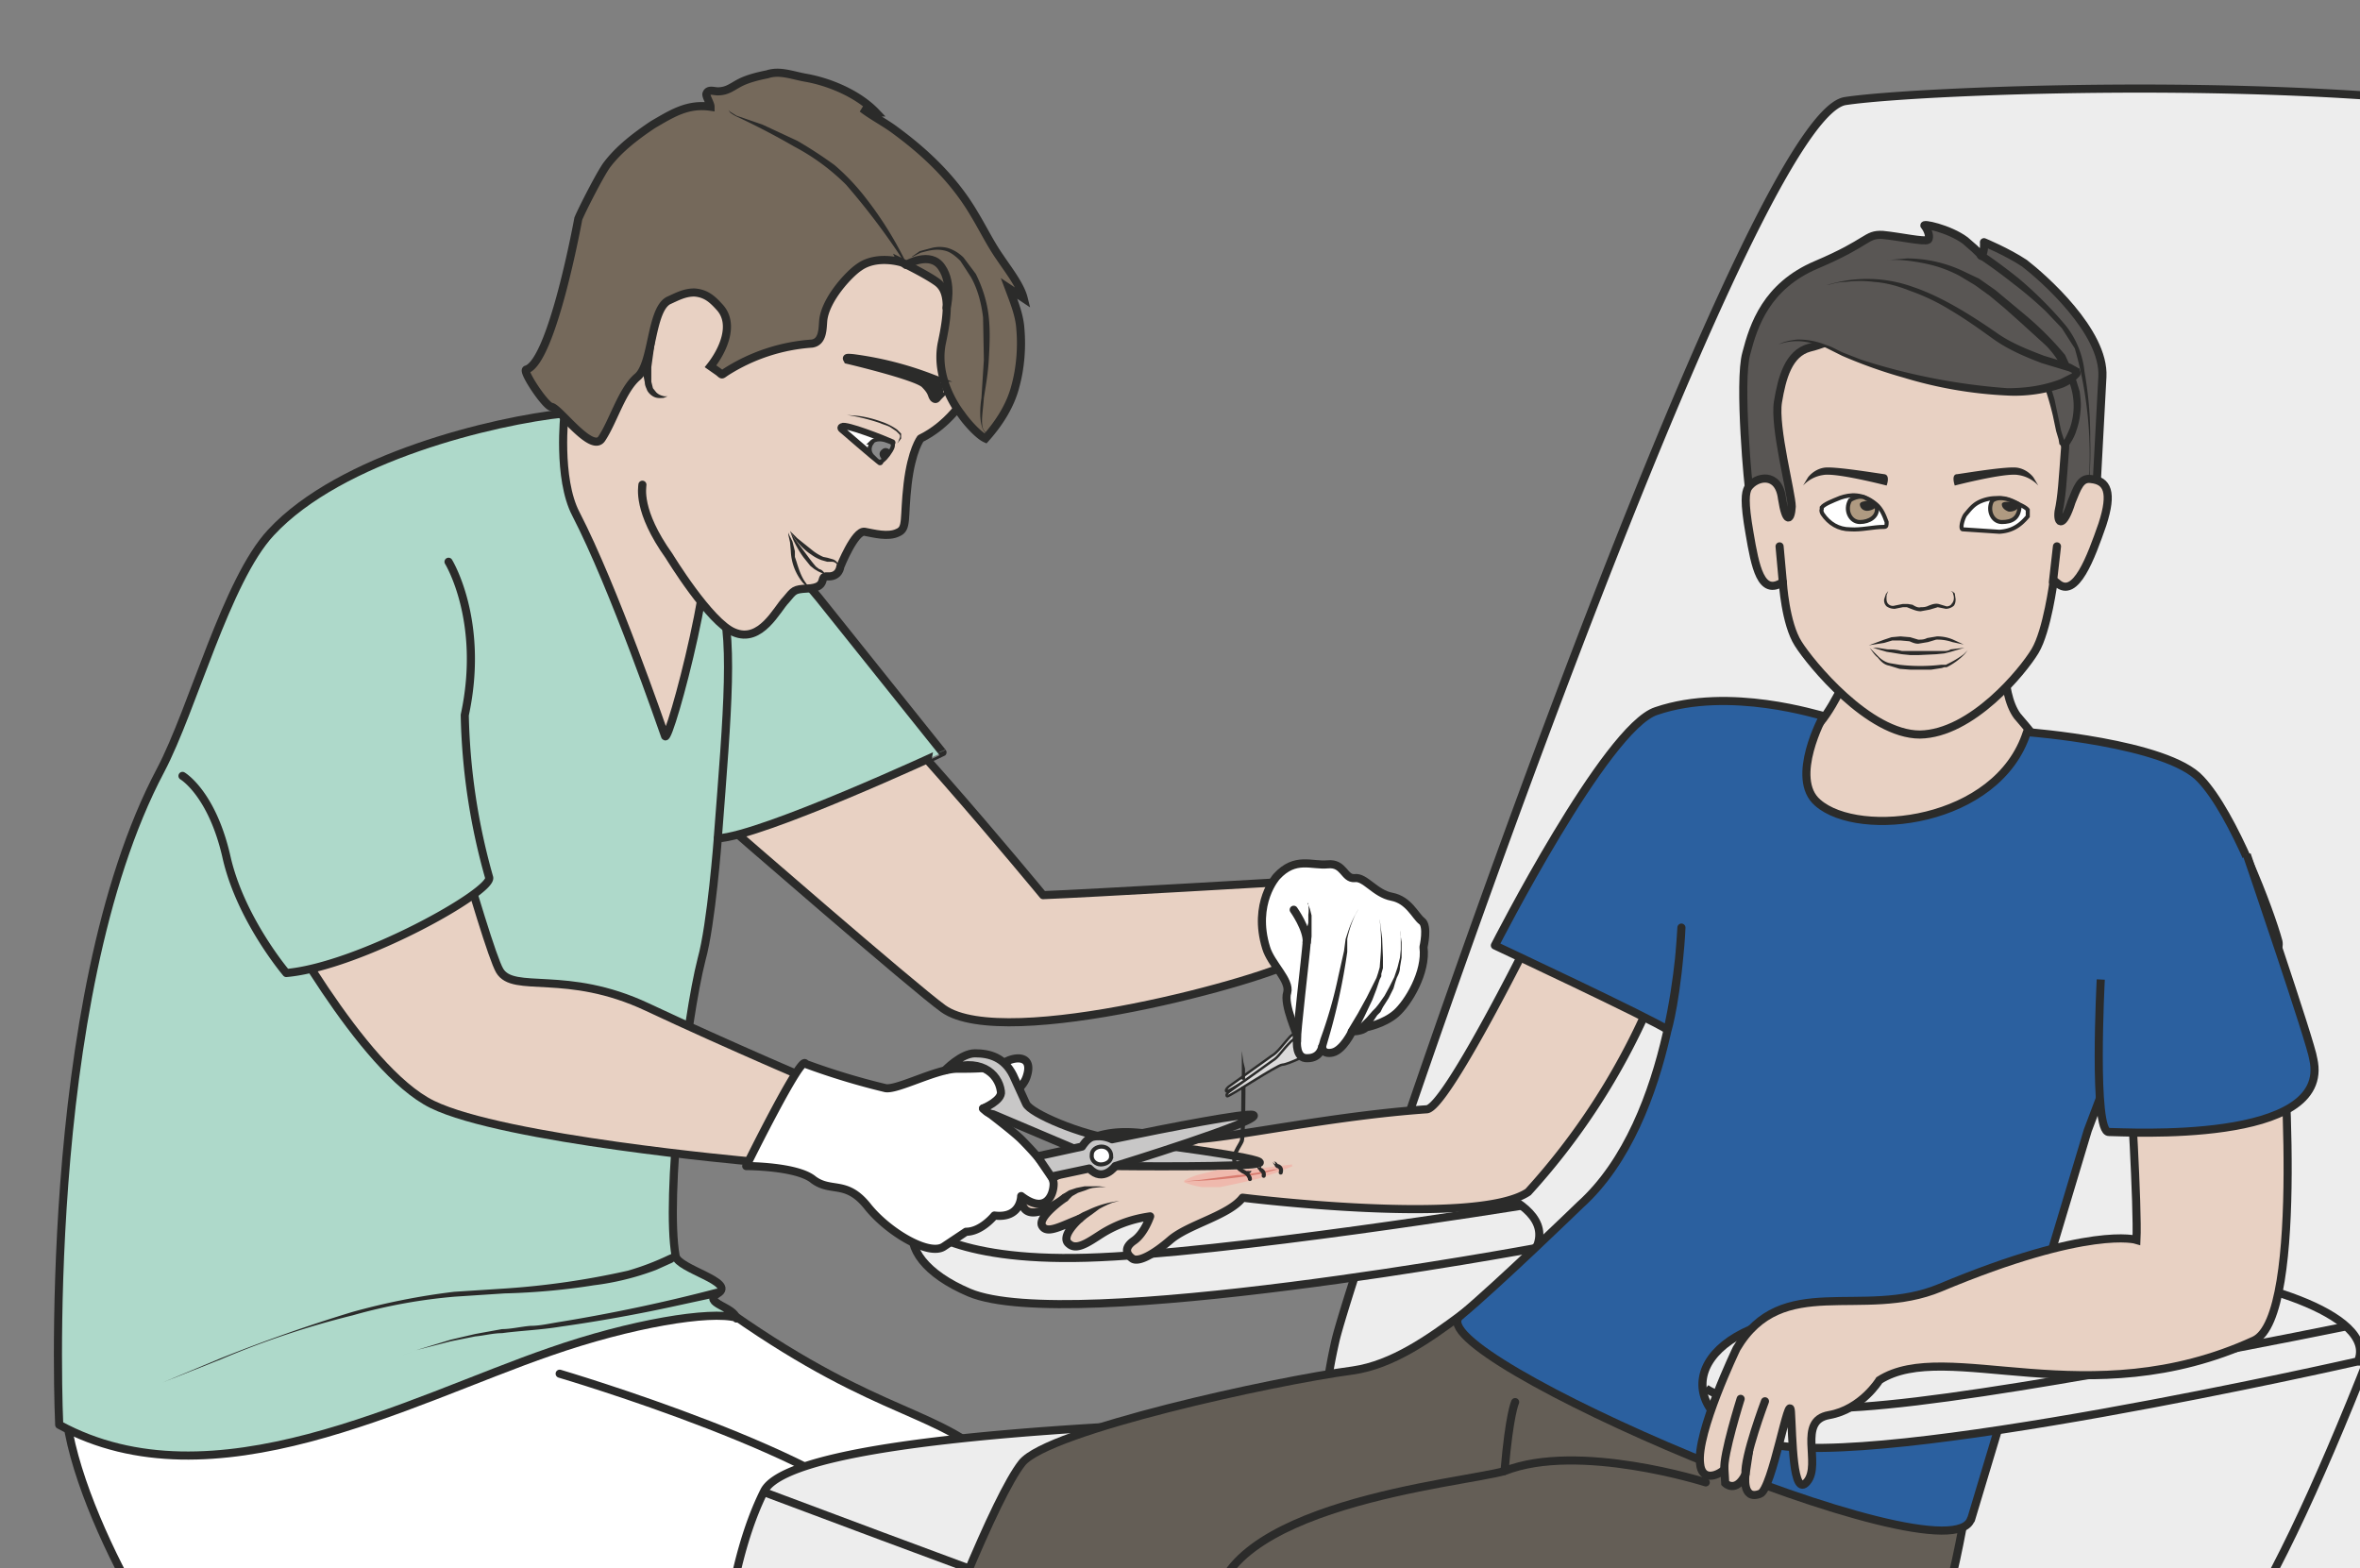 <svg xmlns="http://www.w3.org/2000/svg" viewBox="0 0 363.7 241.7"><rect x="0" y="0" width="363.7" height="241.7" fill="#808080" stroke="none"/><defs><clipPath id="a"><path d="M0 193.4h291V0H0v193.4z"/></clipPath><clipPath id="b"><path d="M0 193.4h291V0H0v193.4z"/></clipPath><clipPath id="c"><path d="M0 193.4h291V0H0v193.4z"/></clipPath><clipPath id="d"><path d="M0 193.4h291V0H0v193.4z"/></clipPath><clipPath id="e"><path d="M0 193.4h291V0H0v193.4z"/></clipPath></defs><g clip-path="url(#a)" transform="matrix(1.25 0 0 -1.25 0 241.7)"><path d="M40-92.2c0-7.2 3-5.3 6.8-5.3 3.7 0 6.8-1.9 6.8 3.6v84c0 8.8-3 14.6-6.8 14.6S40-1.1 40-8.3v-84z" fill="#dbdada"/><path d="M40-92.2c0-7.2 3-5.3 6.8-5.3 3.7 0 6.8-1.9 6.8 3.6v84c0 8.8-3 14.6-6.8 14.6S40-1.1 40-8.3v-84z" stroke="#2b2b2a" stroke-miterlimit="10" fill="none"/><path d="M86.6 34c20.2-15 28-14 35.3-20.4C133.1 4 120 1 120-6.2c-.3-8.6-15.6-94.2-15.6-103.7 0-9.4-17.3-2-23.8 1.2-6.6 3.3 12.6 98.7.8 103.9-11.8 5.2-57.1 34-55.4 39 1.7 5.1 60.7-.2 60.7-.2" fill="#fff"/><path d="M86.6 34c20.2-15 28-14 35.3-20.4C133.1 4 120 1 120-6.2c-.3-8.6-15.6-94.2-15.6-103.7 0-9.4-17.3-2-23.8 1.2-6.6 3.3 12.6 98.7.8 103.9-11.8 5.2-57.1 34-55.4 39 1.7 5.1 60.7-.2 60.7-.2z" stroke="#2b2b2a" stroke-miterlimit="10" fill="none"/><path d="M69 24s35-10.3 41.4-19.3c6.3-9 7-58.3 5.9-68.7-1.2-10.3 4.8-35.5 3.7-44.4-.7-6-.9-29.4-.9-29.4s-28.4-.2-36 6.2c-2.6 2.2 2 41.4-3.3 62.3C76.2-55 82-40.7 86.2-28.7c3 8.6-45-1.3-64 17-4.3 4-19.1 31-12.5 38.2" stroke="#2b2b2a" stroke-linecap="round" stroke-miterlimit="10" fill="#fff"/></g><g clip-path="url(#b)" transform="matrix(1.25 0 0 -1.25 0 241.7)"><path d="M89.8 91.5s23-20 26.5-22.5c7.6-5.4 40.6 3.8 43.6 6 4.3 3-.3 9.7-.3 9.7s-25.6-1.5-31-1.7c0 0-23 27.9-27.6 29.8-4.6 1.9-11.2-21.3-11.2-21.3" fill="#e8d1c3"/><path stroke-linejoin="round" d="M89.8 91.5s23-20 26.5-22.5c7.6-5.4 40.6 3.8 43.6 6 4.3 3-.3 9.7-.3 9.7s-25.6-1.5-31-1.7c0 0-23 27.9-27.6 29.8-4.6 1.9-11.2-21.3-11.2-21.3z" stroke="#2b2b2a" stroke-linecap="round" stroke-miterlimit="10" fill="none"/><path stroke-linejoin="round" d="M73.4 151c-1.8-7.9-10.2-15.2-10.2-15.2-1.9-2.4-10.3-6.9-8.8-9s24-31.7 27-33c3-1.3 12.5 16.8 12.7 19.3.2 2.5-4.2 13-8 15 0 0-3.7 8.5 3 12" fill-rule="evenodd" stroke="#2b2b2a" stroke-linecap="round" stroke-miterlimit="10" fill="#e8d1c3"/><path d="M90.8 30.9c-3.2.9-13-.7-23-4.2-17.4-6-41.6-19.3-60.5-9 0 0-2.5 52.4 12.5 80.7 4 7.6 8.1 23.4 13.6 29.3C42 137 61 141.5 69.6 142.4c0 0-.9-8 1.4-12.4 4.7-9.1 10.6-26.3 11-27.4.5-1 7.4 24.6 4.6 26.9-2.9 2.3 3.6-4.8 9.2-5.5 0 0 1.3.4 5.2-4.4l15.2-19S94 90.3 88.5 90c0 0-.8-10.6-2-14.9-1.9-7.4-4.5-29.4-3.2-36.6.3-1.6 7.5-3.2 5.2-4.6-2-1.2 2-1.6 2.3-3.1" fill="#aed9ca"/><path stroke-linejoin="round" d="M90.8 30.9c-3.2.9-13-.7-23-4.2-17.4-6-41.6-19.3-60.5-9 0 0-2.5 52.4 12.5 80.7 4 7.6 8.1 23.4 13.6 29.3C42 137 61 141.5 69.6 142.4c0 0-.9-8 1.4-12.4 4.7-9.1 10.6-26.3 11-27.4.5-1 7.4 24.6 4.6 26.9-2.9 2.3 3.6-4.8 9.2-5.5 0 0 1.3.4 5.2-4.4l15.2-19S94 90.3 88.5 90c0 0-.8-10.6-2-14.9-1.9-7.4-4.5-29.4-3.2-36.6.3-1.6 7.5-3.2 5.2-4.6-2-1.2 2-1.6 2.3-3.1z" stroke="#2b2b2a" stroke-miterlimit="10" fill="none"/><path d="M88.5 120.3c2.1-4.7 1.2-14.6 0-30.2" stroke="#2b2b2a" stroke-linecap="round" stroke-miterlimit="10" fill="none"/><path stroke-linejoin="round" d="M79.2 133.6c0-.3-.7-3.2 3.3-8.8 0 0 5-8.2 8-9.4 3.3-1.4 5.3 2.9 6.4 4 1 1.2 1 1.3 2.6 1.4 2.7.1 1.4 1.6 2.5 1.5 1.5-.1 1.6 1.2 1.6 1.2s1.8 4.5 3 4.3c1.1-.2 2.9-.7 4.1-.1 1.2.5.7 1.7 1.2 6 .5 4.2 1.6 5.6 1.6 5.6 6.5 3.2 8.5 11.6 8.5 11.6s.2 12.2-14 20.7c-14.3 8.5-28-5-32.5-12.3-2.7-4.6-2.6-9.6-4.5-13.4" stroke="#2b2b2a" stroke-linecap="round" stroke-miterlimit="10" fill="#e8d1c3"/><path d="M111.2 161s-3.1 1-5.3-.6c-1.2-.8-4.1-3.9-4.4-6.5-.1-1 0-2.7-1.4-2.9a22.6 22.6 0 01-10.6-3.5c-.6-.4-.4-.4-.9 0l-1 .7c1.5 1.9 3 5.1 1.2 7.2-.9 1-1.7 1.8-3.2 1.9-1.2 0-2.1-.5-3.2-1-2.2-1.2-1.9-7.8-3.8-9.4-1.9-1.6-3-5.5-4.4-7.6-1.2-1.9-5.2 3.7-6.2 3.9-.7 0-3.7 4.5-3.1 4.6 3.2 1 6.4 18.6 6.4 18.6.5 1.2 2.7 5.5 3.5 6.6 1.5 2 3.6 3.6 5.7 5 2.4 1.4 4.3 2.6 7.1 2.2 0 .4-.6 1.3-.5 1.6.2.6.9.3 1.4.3 1.2 0 1.8.6 2.8 1.1 1 .5 2.3.8 3.3 1 1.5.5 3-.1 4.6-.4 3-.5 6.6-2 8.8-4.3-.4 0-1.3.3-1.7.5 1.3-1 2.9-1.8 4.2-2.8 3.8-2.8 7.2-6.1 9.6-10.2 1.1-1.8 2-3.7 3.2-5.4 1-1.5 2.5-3.4 2.9-5l-1.8 1.2c.6-1.6 1.3-3.3 1.4-5 .2-2.3 0-4.8-.6-7-.6-2.4-2-4.6-3.7-6.5-.9.4-2.4 2.1-3 3 0 0-3.3 4-2.4 8.7 1 4.6.8 6.6-.6 7.6s-4.3 2.4-4.3 2.4" fill="#75695b"/><path d="M111.2 161s-3.1 1-5.3-.6c-1.2-.8-4.1-3.9-4.4-6.5-.1-1 0-2.7-1.4-2.9a22.6 22.6 0 01-10.6-3.5c-.6-.4-.4-.4-.9 0l-1 .7c1.5 1.9 3 5.1 1.2 7.2-.9 1-1.7 1.8-3.2 1.9-1.2 0-2.1-.5-3.2-1-2.2-1.2-1.9-7.8-3.8-9.4-1.9-1.6-3-5.5-4.4-7.6-1.2-1.9-5.2 3.7-6.2 3.9-.7 0-3.7 4.5-3.1 4.6 3.2 1 6.4 18.6 6.4 18.6.5 1.2 2.7 5.5 3.5 6.6 1.5 2 3.6 3.6 5.7 5 2.4 1.4 4.3 2.6 7.1 2.2 0 .4-.6 1.3-.5 1.6.2.6.9.3 1.4.3 1.2 0 1.8.6 2.8 1.1 1 .5 2.3.8 3.3 1 1.5.5 3-.1 4.6-.4 3-.5 6.6-2 8.8-4.3-.4 0-1.3.3-1.7.5 1.3-1 2.9-1.8 4.2-2.8 3.8-2.8 7.2-6.1 9.6-10.2 1.1-1.8 2-3.7 3.2-5.4 1-1.5 2.5-3.4 2.9-5l-1.8 1.2c.6-1.6 1.3-3.3 1.4-5 .2-2.3 0-4.8-.6-7-.6-2.4-2-4.6-3.7-6.5-.9.4-2.4 2.1-3 3 0 0-3.3 4-2.4 8.7 1 4.6.8 6.6-.6 7.6s-4.3 2.4-4.3 2.4z" stroke="#2b2b2a" stroke-miterlimit="10" fill="none"/><path d="M82.3 144.5l-.5-.2c-.3 0-.8-.1-1.3.2a2 2 0 00-.7.7c-.1.3-.3.6-.3 1l-.2 1v1a10.9 10.9 0 001.8 5.1l-.3-1.6-.5-3.6v-1-.4-.4l.2-.8.4-.5c.3-.3.6-.4 1-.5h.4" fill="#2b2b2a"/><path d="M115.7 144.5s.5 1.4-1 2.3a42 42 0 01-9.5 2.4c-1 .1-.8 0-.7-.2 0 0 8.5-2 9.5-3s.8-1.3 1.1-1.7c.3-.3.4 0 .6.2" fill-rule="evenodd" fill="#2b2b2a"/><path d="M115.7 144.5s.5 1.4-1 2.3a42 42 0 01-9.5 2.4c-1 .1-.8 0-.7-.2 0 0 8.5-2 9.5-3s.8-1.3 1.1-1.7c.3-.3.4 0 .6.2z" stroke="#2b2b2a" stroke-miterlimit="10" fill="none"/><path d="M110 138.8c-1.1.5-5.7 2.3-6.2 2-.4-.2.1-.5.1-.5s3.8-3.3 4.6-3.9" stroke="#2b2b2a" stroke-linecap="round" stroke-miterlimit="10" stroke-width=".8" fill="#fff"/><path d="M103.3 123.4v.3c-.2.2-.4.4-.7.4h-.6l-.7.2a5 5 0 00-1.3.7c-.8.5-1.5 1.3-2 1.9l-.6 1 .9-.9 2-1.6a6 6 0 011.2-.7l.5-.1.7-.2c.3-.1.6-.4.6-.6v-.4M97.2 127.7l.1-.3.4-.8.3-1.2v-.7l.2-.6c.3-1 .6-1.8 1-2.4l.5-.7.3-.1h-.4l-.6.6a6.5 6.5 0 00-1.5 3.9l-.1 1.1-.2.9v.3" fill="#2b2b2a"/><path d="M101.8 122.3l-.2.3-.7.3-.5.3-.5.4-.8 1c-.6.8-1 1.6-1.3 2.2l-.4 1.1.6-1 1.5-2a20.7 20.7 0 011.1-1.4l.4-.3c.4-.1.6-.4.7-.6v-.3" fill="#2b2b2a"/><path d="M107.5 138.8c-.5-.7-.3-1.4.2-1.8.6-.6.8-1 1.8.3 1.1 1.5.4 1.5-.1 1.7-.5.2-1.4.4-2-.2" fill-rule="evenodd" fill="#8a8a8a"/><path d="M107.5 138.8c-.5-.7-.3-1.4.2-1.8.6-.6.8-1 1.8.3 1.1 1.5.4 1.5-.1 1.7-.5.2-1.4.4-2-.2z" stroke="#2b2b2a" stroke-miterlimit="10" stroke-width=".5" fill="none"/><path d="M109.7 137.9s-.5.5-1 0c-.6-.5 0-1.3.3-1.3 0 0 .9 1.2.7 1.3" fill-rule="evenodd" fill="#2b2b2a"/><path stroke-linejoin="round" d="M111.7 160.7s3 1.8 4.4-.3c1.4-2 .6-5 .6-5" stroke="#2b2b2a" stroke-linecap="round" stroke-miterlimit="10" fill="none"/><path d="M111.5 161l-.7 1.1a86.3 86.3 0 01-6.5 8.5 26.7 26.7 0 01-6.4 4.7 90.5 90.5 0 01-7.1 3.7 4 4 0 00-.8.5l-.2.3.2-.2.8-.5L94 178l4.3-2a52.7 52.7 0 004.6-3 27.3 27.3 0 003.8-4 44.6 44.6 0 004.9-7.8M112.4 161.7l1 .7 1.5.4a4 4 0 001.9 0c.7-.2 1.4-.6 2-1.2l1.5-2c.8-1.6 1.4-3.4 1.6-5.3.2-1.8.1-3.7 0-5.4-.1-1.7-.4-3.3-.6-4.6-.1-1.4-.3-2.5-.2-3.3 0-.4.2-.7.3-.8l.2-.3-.2.2a2 2 0 00-.4.9c-.2.8-.2 2 0 3.3l.3 4.7-.1 5.2c-.2 1.8-.7 3.6-1.5 5l-1.3 2c-.5.5-1.1 1-1.7 1.2-1.3.4-2.4 0-3.2-.2l-1-.5M110.6 138.7l.2.3c0 .2.3.5.1.8l-.4.4-.6.4c-.4.3-1 .4-1.4.6a23.3 23.3 0 01-4.1 1l1.3-.1c.8-.1 1.8-.3 2.9-.7a7.5 7.5 0 002-1l.5-.5v-.6l-.3-.4-.2-.2M83.6 38.2l-.7-.5-2-.9a33 33 0 00-7.7-1.9c-3.1-.5-6.9-.9-11-1l-6.1-.4a66.3 66.3 0 01-12.6-2.3 107 107 0 01-16.2-5.4L20 22.9l-2.7-1 2.7 1 7.2 3a202 202 0 0016.2 5.7A83.8 83.8 0 0056 34.1l6.2.4a98.7 98.7 0 0115.2 2.2 32.4 32.4 0 015 1.9c.5.2.6.3.6.4l.6-.8zM49.7 26.3l1.6.6 4.3 1.3 3 .7 3.3.6c1.1 0 2.3.3 3.5.4 1.2 0 2.4.3 3.7.5a208 208 0 0119.3 4.1l.2-1-6-1.3c-3.7-.8-8.5-1.7-13.5-2.4-2.4-.4-5-.5-7.2-.8-1.1 0-2.2-.3-3.3-.4l-3-.6-4.3-1.1-1.6-.6" fill="#2b2b2a"/><path d="M92.3 50.2s-30.2 2.7-39 7-19.5 24.4-21 27-4 16.1-4 16.1l23.2 7s8.4-30.7 10.1-33.6c1.7-2.9 8.2.2 18.2-4.5s22-9.8 22-9.8l-9.5-9.2z" fill="#e8d1c3"/><path stroke-linejoin="round" d="M92.3 50.2s-30.2 2.7-39 7-19.5 24.4-21 27-4 16.1-4 16.1l23.2 7s8.4-30.7 10.1-33.6c1.7-2.9 8.2.2 18.2-4.5s22-9.8 22-9.8l-9.5-9.2z" stroke="#2b2b2a" stroke-linecap="round" stroke-miterlimit="10" fill="none"/><path stroke-linejoin="round" d="M55.3 124.1s4.5-7.3 2-18.9a78.8 78.8 0 013-20c.6-1.7-16-11-25-11.8 0 0-5.7 6.7-7.4 14.4-1.8 7.8-5.4 9.9-5.4 9.9" stroke="#2b2b2a" stroke-linecap="round" stroke-miterlimit="10" fill="#aed9ca"/></g><g clip-path="url(#c)" transform="matrix(1.25 0 0 -1.25 0 241.7)"><path d="M330.9 173a34 34 0 0016.4-10c13-14.9-38.1-150.7-48.8-170-10.6-19.4-16-23.7-25-26.1-9.3-2.4-57.6-5.3-71.6-8.7-10.2-2.5-2.6-59.2-25.6-84.8 0 0-10.2-14.8-55.6-.4-30.2 9.7-41.4 23.2-41.4 23.2C63.5-90.8 89.8-6 89.8-6s1 8.7 4.4 15.5c3.3 6.7 46 8.2 58.5 8.7s12-2 12-2-2.8 0 0 12.1c3 12 50.3 150.7 62.8 152.6 11 1.7 86.3 4.5 103.4-7.7" fill="#ededed"/><path d="M330.9 173a34 34 0 0016.4-10c13-14.9-38.1-150.7-48.8-170-10.6-19.4-16-23.7-25-26.1-9.3-2.4-57.6-5.3-71.6-8.7-10.2-2.5-2.6-59.2-25.6-84.8 0 0-10.2-14.8-55.6-.4-30.2 9.7-41.4 23.2-41.4 23.2C63.5-90.8 89.8-6 89.8-6s1 8.7 4.4 15.5c3.3 6.7 46 8.2 58.5 8.7s12-2 12-2-2.8 0 0 12.1c3 12 50.3 150.7 62.8 152.6 11 1.7 86.3 4.5 103.4-7.7zM164.8 16.1c1.4 1 108.2-27.8 108.2-27.8" stroke="#2b2b2a" stroke-miterlimit="10" fill="none"/><path d="M330.9 173c2.9-29.4-40.5-167.3-58-184.7 0 0-81.7-7.8-88.7-8.7-6.5-.8-5.8-7.6-7.9-16.6-1.5-6.7-2.2-69-22.5-95.3M94.2 9.4C97 8.4 179.7-23 181.8-21" stroke="#2b2b2a" stroke-miterlimit="10" fill="none"/><path d="M189.4 39.5s-57.6-10.7-69.9-5.5c-10.8 4.6-9.2 12.7 5 14.2 14.2 1.4 35.4 3.1 43.7 2.1 8.8-1 24.2-4.2 21.2-10.8" fill="#ededed"/><path d="M189.4 39.5s-57.6-10.7-69.9-5.5c-10.8 4.6-9.2 12.7 5 14.2 14.2 1.4 35.4 3.1 43.7 2.1 8.8-1 24.2-4.2 21.2-10.8z" stroke="#2b2b2a" stroke-miterlimit="10" fill="none"/><path d="M113 42.6s4-4.8 21-4.3 53.5 6.4 53.5 6.4" stroke="#2b2b2a" stroke-miterlimit="10" fill="none"/></g><path stroke-linejoin="round" d="M224 179.1l-21.1-3.5" stroke="#2b2b2a" stroke-linecap="round" stroke-miterlimit="10" fill="#e8d1c3" stroke-width="1.25"/><g clip-path="url(#d)" transform="matrix(1.25 0 0 -1.25 0 241.7)"><path stroke-linejoin="round" d="M188.4 53.6s.4 5.3-3.9 5.2" stroke="#2b2b2a" stroke-linecap="round" stroke-miterlimit="10" fill="none"/><path stroke-linejoin="round" d="M188.4 77.2s-10.2-20.5-12.5-20.6c-11.6-.8-24.5-3.6-28.7-3.7s-9.9 2.8-15.3-1.4c-3-2.3-7.6-3.3-6.8-4.5.8-1.3 2.5 0 2.5 0s-2-1.3-1.5-2.3c1-2.3 5.2 1 5.2 1s-3.5-2.4-2.8-3.5c.6-1 2.3 0 4.6.9 0 0-2.5-2.2-1.3-3.1 1.1-1 3 .7 4.6 1.6 1.6.9 3.3 1.5 5.4 1.8 0 0-.7-2.1-2-3s-.9-1.7-.2-2.2c.7-.5 2.5.4 4.7 2.3s7.2 3 8.9 5.2c0 0 28.8-3.6 35.2.7a84 84 0 0114.9 23" stroke="#2b2b2a" stroke-linecap="round" stroke-miterlimit="10" fill="#e8d1c3"/><path d="M135 49.4h-1.2c-.2 0-.4 0-.6-.2l-.6-.2-.6-.3-.7-.3-3.4-1.9a.5.5 0 10-.5 1l3.7 1.3.7.3.7.2.7.1.6.1h1.2M136.4 47h-.8l-.9-.1-.4-.1-.5-.2-.9-.3-.7-.4-.5-.5-.1-.1a.5.5 0 10-.6.8l.8.5.9.3 1 .2h1.9l.8-.1M138 45.3l-.8-.2a12 12 0 01-1.7-.8l-.8-.6-.7-.5-.6-.5a.5.5 0 10-.6.8l.7.4.9.4a12.2 12.2 0 003.6 1" fill="#2b2b2a"/><path d="M215.9 19.8s-20.4 13.8-26.4 16c-4.4 1.7-12.9-10-22.7-11.4C157 23.1 129.2 17 126 13 119.4 4.6 99-55.2 96-62.2c-2.5-6.6-10.4-20-9.1-22.6 1.2-2.5 17-5.7 21-3.9 4 1.9 1.3 7.6 5.3 13.7 4 6 20.4 30.2 22.8 38.5 2.3 8.3 10 14 10.7 18.7.8 4.6 4 16 3 12-1-3.9-12.3-51.4-14.9-61.7-2.5-10.4-6.6-24-7.2-25.3-.7-1.3-1.6-3.9-1.6-3.9s9.3-5.7 15.2-6.6c1.7-.2 7.8-.4 7.8-.4s4.5 16 8.7 23.7c4.2 7.7 9.5 39.3 10.3 50.5.7 8.8 10.5 11 10.5 11s17.3 2 29.4 4.2c6.7 1.2 29.6 1.2 32.4 11.8 2.4 9 4 23.3 4 23.3s-23.6-1.8-28.5-1" fill="#645e56"/><path d="M215.9 19.8s-20.4 13.8-26.4 16c-4.4 1.7-12.9-10-22.7-11.4C157 23.1 129.2 17 126 13 119.4 4.6 99-55.2 96-62.2c-2.5-6.6-10.4-20-9.1-22.6 1.2-2.5 17-5.7 21-3.9 4 1.9 1.3 7.6 5.3 13.7 4 6 20.4 30.2 22.8 38.5 2.3 8.3 10 14 10.7 18.7.8 4.6 4 16 3 12-1-3.9-12.3-51.4-14.9-61.7-2.5-10.4-6.6-24-7.2-25.3-.7-1.3-1.6-3.9-1.6-3.9s9.3-5.7 15.2-6.6c1.7-.2 7.8-.4 7.8-.4s4.5 16 8.7 23.7c4.2 7.7 9.5 39.3 10.3 50.5.7 8.8 10.5 11 10.5 11s17.3 2 29.4 4.2c6.7 1.2 29.6 1.2 32.4 11.8 2.4 9 4 23.3 4 23.3s-23.6-1.8-28.5-1zM185.5 12c-5.2-1.5-36-4.2-35.7-17.7" stroke="#2b2b2a" stroke-miterlimit="10" fill="none"/><path d="M185.5 12c9.1 3.6 24.8-1.4 24.8-1.4M186.8 20.5s-.7-1.4-1.3-8.4" stroke="#2b2b2a" stroke-linecap="round" stroke-miterlimit="10" fill="none"/><path d="M228.1 110.8s-2.5-5.8-4.5-7.3-4.7-8.5-1.6-11.8c3-3.3 16.7-.6 24.7 3.6 8 4 4.3 7 2 9.8-2.2 3-1.5 9.8-1.5 9.8l-19-4z" fill="#e8d1c3"/><path stroke-linejoin="round" d="M228.1 110.8s-2.5-5.8-4.5-7.3-4.7-8.5-1.6-11.8c3-3.3 16.7-.6 24.7 3.6 8 4 4.3 7 2 9.8-2.2 3-1.5 9.8-1.5 9.8l-19-4z" stroke="#2b2b2a" stroke-linecap="round" stroke-miterlimit="10" fill="none"/><path d="M243 6l14.4 48 6 15.9V64c2.5-1.8 18.4 9.6 17.5 13.3-1 3.7-5.5 15.7-9.6 20-4.1 4.5-21.4 5.8-21.4 5.8-3.6-11.3-20.7-13.2-25.8-8.7-3.5 3 .7 10.7.7 10.7-.4 0-11.5 3.7-20.6.6-6.2-2-19.9-28.9-19.9-28.9s19.2-9 21.3-10.4c0 0 1.2 4 1.7 12.6 0 0-.7-23.6-12.5-34.2 0 0-10.1-9.8-14.8-13.7-5.6-4.6 60.5-33.1 63-25" fill="#2b609f"/><path stroke-linejoin="round" d="M243 6l14.4 48 6 15.9V64c2.5-1.8 18.4 9.6 17.5 13.3-1 3.7-5.5 15.7-9.6 20-4.1 4.5-21.4 5.8-21.4 5.8-3.6-11.3-20.7-13.2-25.8-8.7-3.5 3 .7 10.7.7 10.7-.4 0-11.5 3.7-20.6.6-6.2-2-19.9-28.9-19.9-28.9s19.2-9 21.3-10.4c0 0 1.2 4 1.7 12.6 0 0-.7-23.6-12.5-34.2 0 0-10.1-9.8-14.8-13.7-5.6-4.6 60.5-33.1 63-25z" stroke="#2b2b2a" stroke-miterlimit="10" fill="none"/><path d="M290.6 25.5S231.2 12 218 15.4c-11.7 3-11 13.4 3.8 15.7 14.7 2.3 36.7 5.5 45.5 5.3 9.3-.2 26-5 23.4-10.9" fill="#ededed"/><path d="M290.6 25.5S231.2 12 218 15.4c-11.7 3-11 13.4 3.8 15.7 14.7 2.3 36.7 5.5 45.5 5.3 9.3-.2 26-5 23.4-10.9z" stroke="#2b2b2a" stroke-miterlimit="10" fill="none"/><path d="M210.3 22.2s4.6-3.8 22.4-2c17.8 1.7 56.4 9.6 56.4 9.6" stroke="#2b2b2a" stroke-miterlimit="10" fill="none"/><path d="M262.6 60.5s1-16 .8-20c0 0-5.8 1.8-24.2-5.9-9.6-4-19.5 2-25.1-7.5 0 0-5-10.4-4.5-14.2.2-2.1 2-1.6 3-.7l.1-1.7s1.3-1.3 2.5 1.1c0 0-.5-3.3 1.8-2.4 1.5.5 3.6 13 3.8 10.1.2-3.1.2-10.8 2-8.6 1.8 2.2-1.3 7.5 2.7 8.2s6.2 4.3 6.2 4.3c8.3 5.3 25.7-4.5 46.2 4.9 6.5 3 3.4 39 3.4 39" stroke="#2b2b2a" stroke-miterlimit="10" fill="#e8d1c3"/><path stroke-linejoin="round" d="M214.6 20.9s-2.2-7-2-8.7M217.6 20.6s-2.6-6.9-2.4-9" stroke="#2b2b2a" stroke-linecap="round" stroke-miterlimit="10" fill="none"/><path stroke-linejoin="round" d="M259 72.6s-1-18.9 1-18.8c2 0 27.6-1.6 25.2 9C285 64.6 277 88 277 88" stroke="#2b2b2a" stroke-miterlimit="10" fill="#2b609f"/><path d="M258.4 131.9l.8 15c.3 5.6-7.4 12.3-9.6 14-2.1 1.4-5 2.6-5 2.6s.1-1.2-.3-1.7c0 0-.1.3-2 1.9-2 1.5-5.5 2.2-5 1.8.4-.5.7-1.4.4-1.7-.4-.3-3.5.4-5.6.6-2.1.1-1.6-.9-8.2-3.7-6.1-2.6-7.7-7.4-8.6-10.9-1-3.5.3-17.2.4-17.1 0 0 22.7-30.2 42.7-.8" fill="#595654"/><path stroke-linejoin="round" d="M258.4 131.9l.8 15c.3 5.6-7.4 12.3-9.6 14-2.1 1.4-5 2.6-5 2.6s.1-1.2-.3-1.7c0 0-.1.3-2 1.9-2 1.5-5.5 2.2-5 1.8.4-.5.7-1.4.4-1.7-.4-.3-3.5.4-5.6.6-2.1.1-1.6-.9-8.2-3.7-6.1-2.6-7.7-7.4-8.6-10.9-1-3.5.3-17.2.4-17.1 0 0 22.7-30.2 42.7-.8z" stroke="#2b2b2a" stroke-linecap="round" stroke-miterlimit="10" fill="none"/><path d="M244.6 162.2s1.7-1.1 4.2-3.1a47.3 47.3 0 005.9-5.9 11 11 0 002.3-5.7 45.5 45.5 0 00.7-8.3 48 48 0 00-.1-4.8l-.1-.3v.3l.1 1a48.2 48.2 0 01-.5 9 45.6 45.6 0 01-1.3 6l-1.6 2.5-2 2.1a46.7 46.7 0 01-4 3.4c-2.4 1.9-4.1 3-4.1 3a.5.5 0 10.5.8z" fill="#2b2b2a"/><path d="M253.8 130.3c-.2-1.6.6-2 1.6 1.2.7 1.7 1.1 3 2.4 2.8 2-.2 2.7-1.6 1.4-5.6-1.4-4-3.3-9.3-5.6-7.2l-.4.3s-.8-6.2-2.3-8.7c-1.5-2.5-7.8-10.2-14.2-10.3-6.3 0-13.5 8.8-15 11.2-1.6 2.5-1.9 7.6-1.9 7.6-2.7-1.8-3.4 1.9-4.1 6-.7 4-.5 5-.2 5.6 1 1.5 3.8 2 4.2-1.3.5-3.2 1.1-2.7 1.2-1 0 1.6-2.2 9.8-1.7 12.9.5 3 1.3 6 3.9 6.7 2.6.6 6.1 2.7 10 2.2 4-.5 8.7-3.8 13.2-3 6.8 1.3 8.6-6.2 8.3-11.6-.3-4-.4-6-.8-7.8" fill="#e8d1c3"/><path stroke-linejoin="round" d="M253.8 130.3c-.2-1.6.6-2 1.6 1.2.7 1.7 1.1 3 2.4 2.8 2-.2 2.7-1.6 1.4-5.6-1.4-4-3.3-9.3-5.6-7.2l-.4.3h0s-.8-6.2-2.3-8.7c-1.5-2.5-7.8-10.2-14.2-10.3-6.3 0-13.5 8.8-15 11.2-1.6 2.5-1.9 7.6-1.9 7.6-2.7-1.8-3.4 1.9-4.1 6-.7 4-.5 5-.2 5.6 1 1.5 3.8 2 4.2-1.3.5-3.2 1.1-2.7 1.2-1 0 1.6-2.2 9.8-1.7 12.9.5 3 1.3 6 3.9 6.7 2.6.6 6.1 2.7 10 2.2 4-.5 8.7-3.8 13.2-3 6.8 1.3 8.6-6.2 8.3-11.6-.3-4-.4-6-.8-7.8z" stroke="#2b2b2a" stroke-linecap="round" stroke-miterlimit="10" fill="none"/><path d="M232.8 120.5l-.2-.5c0-.3-.1-.8.2-1.1.2-.2.5-.3.8-.2l1 .2H235.2l.6-.1c.3-.2.7-.4 1-.3.3 0 .6 0 1 .2.3.1.7.3 1.2.2l1-.3c.2 0 .5.1.6.3.4.4.3 1 .2 1.2 0 .3-.3.4-.3.4s.2 0 .5-.3l.1-.7c0-.2 0-.5-.2-.8-.2-.2-.6-.4-1-.4l-1 .2-1-.3-1.1-.2c-.5 0-.9.2-1.2.3l-.5.2h-.1-.4l-1-.2c-.4 0-.7.1-1 .3a1 1 0 00-.3.9l.2.6.3.4" fill="#2b2b2a"/><path d="M231.3 131.2c.7-.6 1-1.4 1.3-2.2 0-.4 0-.6-.3-.6-1.4 0-2.8-.4-4.2-.3-1.4 0-2.6.7-3.4 1.9-.1.2-.2.4-.1.6v.2c.3.4 1.3.8 2.3 1.2 1.2.4 2.7.6 4.4-.8" stroke="#2b2b2a" stroke-miterlimit="10" stroke-width=".5" fill="#fff"/><path d="M231.4 130.7c.1-1-.9-1.7-2.1-1.7-1.2 0-1.9 1.5-1.2 2.7 0 0 1.2.8 2 .2 0 0 1.2-.5 1.3-1.2" fill-rule="evenodd" fill="#af9a81"/><path d="M231.4 130.7c.1-1-.9-1.7-2.1-1.7-1.2 0-1.9 1.5-1.2 2.7 0 0 1.2.8 2 .2 0 0 1.2-.5 1.3-1.2z" stroke="#2b2b2a" stroke-miterlimit="10" stroke-width=".5" fill="none"/><path d="M231.3 130.9c-.1-.3-.9-.6-1.3-.5-.5.1-.7.5-.7.8 0 .3.6.4 1 .4s1.1 0 1-.7" fill-rule="evenodd" fill="#2b2b2a"/><path d="M247.7 131.7c1-.4 2-.8 2.3-1.2v-.2-.6c-1-1.2-2-1.8-3.5-1.9l-4.5.3c-.4 0 0 1.4.3 1.8.6.7 1 1.3 2 1.7a5 5 0 003.4.1" fill-rule="evenodd" fill="#fff"/><path d="M247.7 131.7c1-.4 2-.8 2.3-1.2v-.2-.6c-1-1.2-2-1.8-3.5-1.9l-4.5.3c-.4 0 0 1.4.3 1.8.6.7 1 1.3 2 1.7a5 5 0 003.4.1z" stroke="#2b2b2a" stroke-miterlimit="10" stroke-width=".5" fill="none"/><path d="M249 131.2c0-1.8-1-2.2-2.2-2.2-1.2 0-1.8 1.5-1.2 2.6 0 0 .9 1 3.3-.4" fill-rule="evenodd" stroke="#2b2b2a" stroke-miterlimit="10" stroke-width=".5" fill="#af9a81"/><path d="M248.8 130.8c0-.3-.8-.6-1.2-.5-.5.2-.8.5-.8.9 0 .3.6.3 1 .3.5 0 1.2 0 1-.7" fill-rule="evenodd" fill="#2b2b2a"/><path d="M230.5 113.5l1.1-1.1c.4-.4.9-.7 1.4-.8l1.2-.2a22.4 22.4 0 015.1 0h.6l.6.3a11.8 11.8 0 011.6 1l.5.5-.4-.5a8 8 0 00-2.2-1.6h-.3l-.3-.1-1.3-.2h-2.6l-1.3.1-1.3.4c-.6.1-1 .5-1.4 1-.4.3-.7.8-1 1.2M230.4 113.8l1.9.7.9.3 1.1.1 1.2-.1 1-.3c.4 0 .7 0 1.1.2l1.2.2a4.9 4.9 0 002-.4l1.3-.6h0l-1.4.3a5.6 5.6 0 01-2 .3l-1-.3-1.2-.2c-.5 0-.8.2-1.1.3l-1.1.1h-1l-1-.3-1.9-.3" fill="#2b2b2a"/><path d="M222.9 134.5s.7 1 2 1.2c1.2.2 6.6-.7 7.4-.8s.3-1.4.3-1.4-6.2 1.6-7.8 1.3a4.2 4.2 0 01-2.5-1.3l.6 1zM250.7 134.5s-.7 1-2 1.2c-1.3.2-6.6-.7-7.4-.8-.8 0-.3-1.4-.3-1.4s6.2 1.6 7.8 1.3a4.2 4.2 0 002.5-1.3l-.6 1z" fill-rule="evenodd" fill="#2b2b2a"/><path d="M231 113.5h.4l1.3-.2c.5 0 1.1 0 1.8-.2h5.2c.2 0 .5 0 .8.2l1.7.2-1.7-.5-.8-.2-1-.1-2.1-.1h-1.1l-1 .1-1.9.3-1.7.5" fill="#2b2b2a"/><path d="M232.7 161.3s6.7 1.2 13.5-4.4c6.8-5.7 7.9-6.8 9.1-9.9 2.2-5.2-.7-8.6-.7-8.6-.7 0-1.4 7.4-2.5 7.5-3 .2-5.8 0-7.4 1.4" fill="#595654"/><path d="M232.7 161.3l2.4.2a16.4 16.4 0 006.8-1.5l2.1-1 2-1.4 1.8-1.5 1.8-1.5a38.6 38.6 0 005-5l1-2.2.4-1 .4-1.3c.1-.8.2-1.6.1-2.4a9 9 0 00-.5-2.4c-.2-.7-.6-1.4-1.1-2.1l-.3-.2-.4.2-.1.2-.2.2-.1.6-.3 1-.4 1.9a40.8 40.8 0 01-1 3.5h-.8l-1 .1a27 27 0 00-4 .6 4.6 4.6 0 00-1.6 1c1-.8 2.4-1 3.7-1H252s.3 0 .4-.2c.4-.3.4-.7.6-1l.3-1 .4-1.9.4-1.9a17 17 0 01.5-1.5h-.2l-.2-.1c.4.5.7 1.2 1 1.9a8.2 8.2 0 010 5.4l-.5 1a11.4 11.4 0 01-2.5 3.8l-3.3 3-1.8 1.6-1.8 1.5-1.8 1.3-2 1.2a15.9 15.9 0 01-4.3 1.5c-1.5.3-3 .5-4.6.4" fill="#2b2b2a"/><path d="M218.6 150.5s2.9 2.2 7.8-.4c5-2.7 17.3-5.1 21.7-5 4.5 0 7.7 1.5 8 2.3.2.8-5.4 1.3-10.2 4.6s-13 9.3-21.5 6" fill="#595654"/><path d="M218.6 150.5l.7.4c.5.3 1.3.5 2.3.6a9 9 0 003.6-.7c.7-.2 1.3-.6 2-.9l2.3-.9a76.9 76.9 0 0118-3.5c2.2 0 4.4.3 6.5 1.1l1.4.7.2.2c0-.2 0 .1 0 0v-.2a3 3 0 01-.6.3l-3.3 1c-2.1.8-4.2 1.7-6 3-1.8 1.3-3.5 2.5-5.2 3.5-1.6 1-3.3 1.8-5 2.4-1.5.6-3 1-4.4 1.1a14 14 0 01-3.6 0c-1 0-1.7-.3-2.3-.4l-.8-.3.8.3a16.6 16.6 0 0010.6-.2c3.3-1.1 6.8-3.2 10.4-5.7 1.7-1.2 3.7-2 5.8-2.8l3.3-1 .9-.5.2-.1v-.1l.1-.3v-.3l-.1-.2-.4-.4a6 6 0 00-1.6-1 18 18 0 00-7-1 51.8 51.8 0 00-12.7 2.2 59.4 59.4 0 00-7.6 2.7l-2 1c-1.3.5-2.5.8-3.5.8s-1.8-.2-2.3-.4l-.7-.4" fill="#2b2b2a"/><path d="M219.4 126l.4-4.4M253.6 126l-.5-4.4" stroke="#2b2b2a" stroke-linecap="round" stroke-miterlimit="10" fill="none"/></g><g clip-path="url(#e)" transform="matrix(1.25 0 0 -1.25 0 241.7)"><path d="M151.5 59.4s-.5-.4-.3-.6c.2-.1 6.2 3.9 6.8 3.9a28 28 0 017.4 3.6l8.8 5.4-1.6 1.9s-12.4-7-13.5-8c-1.1-1.2-1.6-2-2.3-2.4l-5.3-3.8" fill="#dbdada"/><path stroke-linejoin="round" d="M151.5 59.4s-.5-.4-.3-.6c.2-.1 6.2 3.9 6.8 3.9a28 28 0 017.4 3.6l8.8 5.4-1.6 1.9s-12.4-7-13.5-8c-1.1-1.2-1.6-2-2.3-2.4l-5.3-3.8z" stroke="#2b2b2a" stroke-miterlimit="10" stroke-width=".3" fill="none"/><path d="M151.6 58.8s-.6-.4-.3-.6c.2-.1 6.2 3.9 6.8 3.9.6 0 3.6 1.3 7.4 3.6l8.8 5.4-1.6 1.9s-12.4-7-13.5-8c-1.2-1.2-1.6-2-2.3-2.4l-5.3-3.8" fill="#dbdada"/><path stroke-linejoin="round" d="M151.6 58.8s-.6-.4-.3-.6c.2-.1 6.2 3.9 6.8 3.9.6 0 3.6 1.3 7.4 3.6l8.8 5.4-1.6 1.9s-12.4-7-13.5-8c-1.2-1.2-1.6-2-2.3-2.4l-5.3-3.8z" stroke="#2b2b2a" stroke-miterlimit="10" stroke-width=".3" fill="none"/><path d="M157.4 85.3s-3-3.3-1.3-8.8c.6-2 3-4 2.6-5.5-.5-1.5 1.3-5.2 1.2-5.4V65s-.2-2.2 1.3-2.1c1.6 0 1.8 1.4 1.8 1.4s0-1 1.3-.7 2.4 2.6 2.4 2.6 1.3 0 1.7.5c0 0 2.2.4 3.7 1.7 1.5 1.3 3.8 5.1 3.4 8.2 0 0 .6 2.6-.2 3.2-.8.6-1.6 2.6-3.7 3s-3.3 2.5-4.6 2.3c-1.3-.1-1.3 1.9-3.3 1.7s-4 1-6.3-1.5" fill="#fff"/><path stroke-linejoin="round" d="M157.4 85.3s-3-3.3-1.3-8.8c.6-2 3-4 2.6-5.5-.5-1.5 1.3-5.2 1.2-5.4V65s-.2-2.2 1.3-2.1c1.6 0 1.8 1.4 1.8 1.4s0-1 1.3-.7 2.4 2.6 2.4 2.6 1.3 0 1.7.5c0 0 2.2.4 3.7 1.7 1.5 1.3 3.8 5.1 3.4 8.2 0 0 .6 2.6-.2 3.2-.8.6-1.6 2.6-3.7 3s-3.3 2.5-4.6 2.3c-1.3-.1-1.3 1.9-3.3 1.7s-4 1-6.3-1.5z" stroke="#2b2b2a" stroke-miterlimit="10" fill="none"/><path stroke-linejoin="round" d="M159.5 81.2s1.7-2.4 1.6-4c-.1-1.5-1.3-11.5-1.2-12.2" stroke="#2b2b2a" stroke-linecap="round" stroke-miterlimit="10" fill="none"/><path d="M161.2 82l.1-.2.2-.5.2-.8v-.9-1-.7l-.1-.8a.5.5 0 10-1 .2l.3.8.2.7.2.8v1a4 4 0 010 1.2v.2M167.5 81.3l-.4-.7a12.8 12.8 0 01-1-3V76a76 76 0 00-2.4-11l-.2-.7c0-.3-.3-.4-.6-.4a.5.5 0 00-.3.7l.2.7A54.8 54.8 0 01165 73l.7 3.1.2 1.5.4 1.2a12.7 12.7 0 001.2 2.5M170.1 80l.3-2.3.1-2.4V74l-.2-.7V73l-.2-.4-.4-1.2-.5-1.3-1-2.1-1-2a.5.5 0 00-1 .4l1.2 2 1.1 2 .6 1.2.6 1.2.1.3.1.3.2.7.1 1.3a21.5 21.5 0 01-.1 4.5" fill="#2b2b2a"/><path d="M172.6 78.5l.1-.6.1-.7v-.9-1l-.2-1.2c0-.5-.2-.9-.4-1.3l-.2-.6-.2-.7-.6-1.2-.7-1.1-.3-.6-.4-.4-.6-.9-.7-.7-.6-.5-.4-.3h-.2a.5.5 0 00-.5.8h.2v.1l.4.2.5.4.6.6.7.8.4.4.4.5.7 1 .6 1.1.3.6.3.6.4 1.2.3 1.2.1 1V78l-.1.6M153 60.3l.1.2v3.3l.1-.7.1-.7.2-.8V61v-.6-.1a.3.3 0 00-.4 0" fill="#2b2b2a"/><path d="M99.3 62.2a87 87 0 019.9-3c1.5-.2 6.1 2.3 8.7 2.4 2.6 0 4.8 0 6 .8 1.4.8 3.5.8 2.7-1.7-.7-2.4-4.8-3.9-5.4-4 0 0 3.7-2.8 4.7-3.8s4-4.1 4-5.5c0-1.4-1-3.8-4-1.5 0 0 0-2.8-3.3-2.4 0 0-1.6-2-3.5-2l-2.7-1.8c-1.8-1.3-7 1.8-9.5 5-2.6 3.2-4.4 1.6-6.6 3.2-2 1.7-8.3 1.7-8.3 1.7s6.9 14 7.3 12.6" fill="#fff"/><path stroke-linejoin="round" d="M99.3 62.2a87 87 0 019.9-3c1.5-.2 6.1 2.3 8.7 2.4 2.6 0 4.8 0 6 .8 1.4.8 3.5.8 2.7-1.7-.7-2.4-4.8-3.9-5.4-4 0 0 3.7-2.8 4.7-3.8s4-4.1 4-5.5c0-1.4-1-3.8-4-1.5 0 0 0-2.8-3.3-2.4 0 0-1.6-2-3.5-2l-2.7-1.8c-1.8-1.3-7 1.8-9.5 5-2.6 3.2-4.4 1.6-6.6 3.2-2 1.7-8.3 1.7-8.3 1.7s6.9 14 7.3 12.6z" stroke="#2b2b2a" stroke-miterlimit="10" fill="none"/><path d="M122.4 56c-.6 0-1.2.7-1.2.7s2.4 1 2.2 2.1c-.3 2.3-2.7 4.3-6.9 2.6 0 0 2 2.1 3.7 2.1 1.8 0 3.6-.5 4.7-2.7l1.6-3.5c.5-1.2 6.9-3.9 11-4.4 4.3-.5 18.4-2.3 17.8-2.9-.6-.6-17.8-.4-17.8-.4L122.4 56z" fill="#c8c7c7"/><path stroke-linejoin="round" d="M122.4 56c-.6 0-1.2.7-1.2.7s2.4 1 2.2 2.1c-.3 2.3-2.7 4.3-6.9 2.6 0 0 2 2.1 3.7 2.1 1.8 0 3.6-.5 4.7-2.7l1.6-3.5c.5-1.2 6.9-3.9 11-4.4 4.3-.5 18.4-2.3 17.8-2.9-.6-.6-17.8-.4-17.8-.4L122.4 56z" stroke="#2b2b2a" stroke-miterlimit="10" fill="none"/><path d="M159.4 49.6l-2-.8-2.1-.7a61 61 0 00-2.5-.6l-2.4-.5h-2.2c-1.3.2-2.2.6-2.2.6v.2s.8.5 2 .8l2.1.5h2.5l2.5.2a4601.8 4601.8 0 004.2.5v-.2z" fill="#efb9ad"/><path d="M146 47.7l2 .2 4.6.6c.9 0 1.7.2 2.5.3l2 .4c.7 0 1.2.2 1.6.3l.5.2-.5-.2-1.5-.4-2-.5a59.4 59.4 0 00-7.1-.8l-2.1-.1" fill="#d87b6f"/><path d="M153.3 59.4s0-6-.2-6.7c-.4-1-2.2-2.7.6-4" stroke="#2b2b2a" stroke-miterlimit="10" stroke-width=".5" fill="none"/><path d="M127.9 50.8l5.5 1.2s.6 1 1.3 1.2c1.3.3 2.4-.3 2.4-.3 7.2 1.5 16.6 3.3 17.4 3 1.5-.6-17-6.3-17-6.3s-1.5-2.1-3.2-.3l-4.7-1-1.7 2.5z" fill="#c8c7c7"/><path stroke-linejoin="round" d="M127.9 50.8l5.5 1.2s.6 1 1.3 1.2c1.3.3 2.4-.3 2.4-.3 7.2 1.5 16.6 3.3 17.4 3 1.5-.6-17-6.3-17-6.3s-1.5-2.1-3.2-.3l-4.7-1-1.7 2.5z" stroke="#2b2b2a" stroke-miterlimit="10" fill="none"/><path d="M137 50.8c0-.6-.6-1-1.3-1-.6 0-1.2.5-1.1 1.2 0 .6.6 1 1.2 1 .7 0 1.2-.5 1.2-1.2" fill="#fff"/><path d="M137 50.8c0-.6-.6-1-1.3-1-.6 0-1.2.5-1.1 1.2 0 .6.6 1 1.2 1 .7 0 1.2-.5 1.2-1.2z" stroke="#2b2b2a" stroke-miterlimit="10" stroke-width=".5" fill="none"/><path stroke-linejoin="round" d="M157.5 49.6s.6-.1.4-.8" stroke="#2b2b2a" stroke-linecap="round" stroke-miterlimit="10" stroke-width=".5" fill="none"/><path d="M157 50.2l.3-.1.2-.2v-.2s.2-.1 0-.2c0 0 0-.1-.1 0h-.2v.1l-.2.3-.1.2.2-.2.2-.1v-.1c.1 0 .2 0 0 0 0-.1 0 0 0 0l-.1.3-.1.2" fill="#2b2b2a"/><path stroke-linejoin="round" d="M155.5 49.1s.4-.2.3-.7" stroke="#2b2b2a" stroke-linecap="round" stroke-miterlimit="10" stroke-width=".5" fill="none"/><path d="M155.3 49.8l.1-.2.1-.2v-.1-.2h-.2-.1l-.1.1-.1.2-.2.2h.2l.2-.2h.1v-.1s.1 0 0 0v.5" fill="#2b2b2a"/><path stroke-linejoin="round" d="M153.7 48.7s.4-.4.4-.7" stroke="#2b2b2a" stroke-linecap="round" stroke-miterlimit="10" stroke-width=".5" fill="none"/><path d="M154.3 49l-.1-.2-.4-.2v.1l-.1.1.1.2.1.1V49v-.2l-.1-.1h-.2v.1l.1.1.4.1h.2" fill="#2b2b2a"/></g></svg>